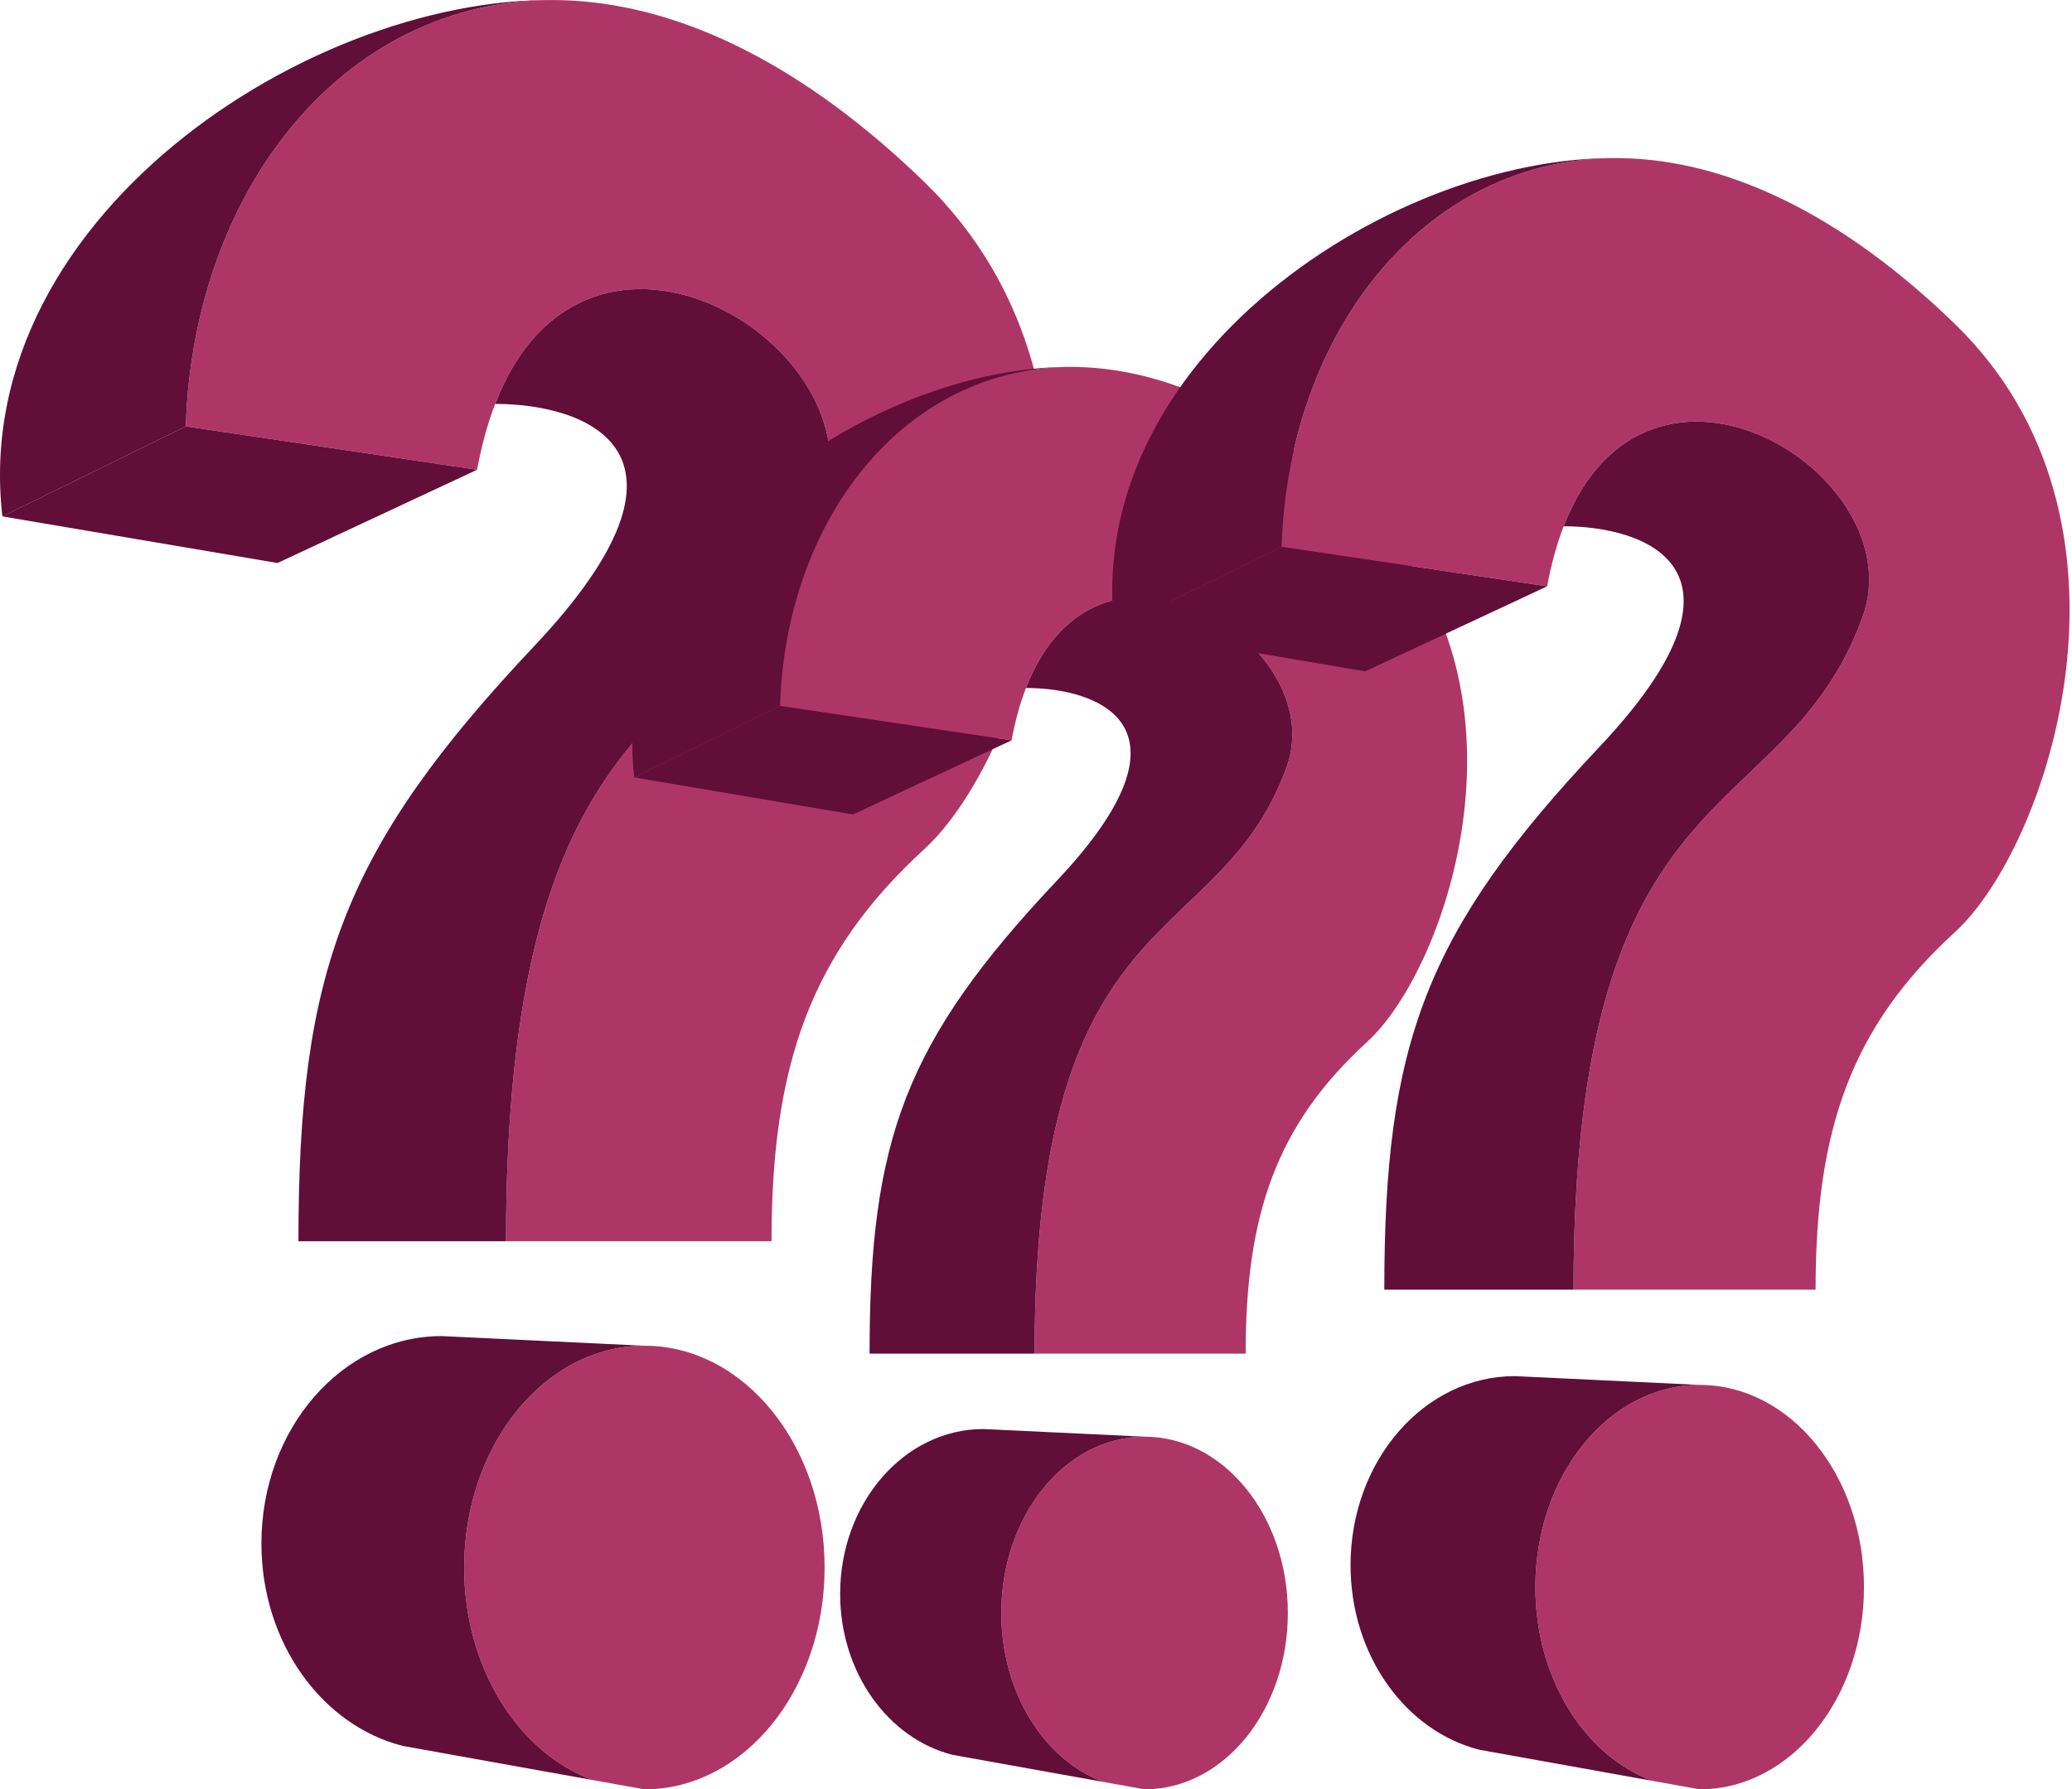 <?xml version="1.0" encoding="UTF-8"?> <svg xmlns="http://www.w3.org/2000/svg" width="367" height="317" viewBox="0 0 367 317" fill="none"><path d="M114.136 317C131.765 317 146.057 299.407 146.057 277.706C146.057 256.004 131.765 238.411 114.136 238.411C96.507 238.411 82.215 256.004 82.215 277.706C82.215 295.478 91.8 310.495 104.954 315.35L114.136 317Z" fill="#AE3666"></path><path d="M32.911 75.535L84.497 83.223C85.32 78.799 86.406 74.925 87.709 71.555C104.011 29.373 155.827 61.587 145.774 89.209C130.507 131.154 89.627 117.113 89.627 219.9H136.653C136.653 188.871 143.494 168.939 163.729 150.422C181.969 133.732 203.06 70.416 163.729 32.255C142.499 11.656 121.913 1.936 103.593 0.274C103.554 0.27 103.514 0.267 103.475 0.263C103.396 0.256 103.317 0.249 103.239 0.243C103.044 0.226 102.849 0.21 102.655 0.195C63.056 -2.817 34.27 31.914 32.911 75.535Z" fill="#AE3666"></path><path d="M89.627 219.9C89.627 117.113 130.507 131.154 145.774 89.209C155.827 61.587 104.011 29.373 87.709 71.555C103.593 71.555 127.367 79.751 94.622 114.466C60.706 150.422 52.862 172.269 52.862 219.9H89.627Z" fill="#610E38"></path><path d="M104.954 315.35C91.8 310.495 82.215 295.478 82.215 277.706C82.215 256.004 96.507 238.411 114.136 238.411L78.225 236.703C60.596 236.703 46.304 253.148 46.304 273.434C46.304 291.005 57.025 305.693 71.35 309.312L75.194 310.003L104.954 315.35Z" fill="#610E38"></path><path d="M0.421 91.486L32.911 75.535C34.27 31.914 63.056 -2.817 102.655 0.195C58.498 -3.165 -5.807 37.199 0.421 91.486Z" fill="#610E38"></path><path d="M84.497 83.223L32.911 75.535L0.421 91.486L49.157 99.744L84.497 83.223Z" fill="#610E38"></path><path d="M202.733 317C216.747 317 228.108 303.015 228.108 285.763C228.108 268.511 216.747 254.526 202.733 254.526C188.718 254.526 177.357 268.511 177.357 285.763C177.357 299.891 184.977 311.829 195.434 315.689L202.733 317Z" fill="#AE3666"></path><path d="M138.163 125.047L179.171 131.159C179.825 127.642 180.689 124.562 181.724 121.882C194.684 88.35 235.875 113.958 227.883 135.917C215.747 169.261 183.25 158.1 183.25 239.81H220.633C220.633 215.143 226.071 199.298 242.157 184.579C256.657 171.31 273.423 120.977 242.157 90.641C225.28 74.266 208.915 66.539 194.351 65.218C194.32 65.215 194.289 65.212 194.258 65.209C194.195 65.204 194.133 65.198 194.07 65.193C193.915 65.18 193.76 65.167 193.606 65.155C162.126 62.76 139.243 90.37 138.163 125.047Z" fill="#AE3666"></path><path d="M183.25 239.81C183.25 158.1 215.747 169.261 227.883 135.917C235.875 113.958 194.684 88.35 181.724 121.882C194.351 121.882 213.251 128.398 187.22 155.995C160.259 184.579 154.023 201.946 154.023 239.81H183.25Z" fill="#610E38"></path><path d="M195.434 315.689C184.977 311.829 177.357 299.891 177.357 285.763C177.357 268.511 188.718 254.526 202.733 254.526L174.185 253.168C160.171 253.168 148.81 266.241 148.81 282.367C148.81 296.335 157.332 308.012 168.72 310.888L171.776 311.438L195.434 315.689Z" fill="#610E38"></path><path d="M112.334 137.727L138.163 125.047C139.243 90.37 162.126 62.76 193.606 65.155C158.503 62.484 107.383 94.572 112.334 137.727Z" fill="#610E38"></path><path d="M179.171 131.159L138.163 125.047L112.334 137.727L151.077 144.292L179.171 131.159Z" fill="#610E38"></path><path d="M301.055 317C317.127 317 330.156 300.961 330.156 281.176C330.156 261.392 317.127 245.353 301.055 245.353C284.982 245.353 271.953 261.392 271.953 281.176C271.953 297.379 280.692 311.07 292.684 315.496L301.055 317Z" fill="#AE3666"></path><path d="M227.004 96.863L274.034 103.872C274.784 99.839 275.774 96.307 276.962 93.234C291.824 54.779 339.063 84.147 329.898 109.329C315.979 147.569 278.711 134.769 278.711 228.476H321.583C321.583 200.188 327.819 182.017 346.267 165.136C362.896 149.919 382.124 92.196 346.267 57.406C326.913 38.627 308.144 29.765 291.443 28.25C291.407 28.246 291.371 28.243 291.336 28.24C291.264 28.233 291.192 28.227 291.12 28.221C290.942 28.206 290.765 28.192 290.588 28.178C254.486 25.431 228.243 57.095 227.004 96.863Z" fill="#AE3666"></path><path d="M278.711 228.476C278.711 134.769 315.979 147.569 329.898 109.329C339.063 84.147 291.824 54.779 276.962 93.234C291.443 93.234 313.117 100.706 283.264 132.356C252.344 165.136 245.193 185.053 245.193 228.476H278.711Z" fill="#610E38"></path><path d="M292.684 315.496C280.692 311.07 271.953 297.379 271.953 281.176C271.953 261.392 284.982 245.353 301.055 245.353L268.316 243.795C252.244 243.795 239.215 258.788 239.215 277.283C239.215 293.301 248.988 306.692 262.047 309.991L265.552 310.621L292.684 315.496Z" fill="#610E38"></path><path d="M197.383 111.406L227.004 96.863C228.243 57.095 254.486 25.431 290.588 28.178C250.331 25.114 191.706 61.914 197.383 111.406Z" fill="#610E38"></path><path d="M274.034 103.872L227.004 96.863L197.383 111.406L241.815 118.934L274.034 103.872Z" fill="#610E38"></path></svg> 